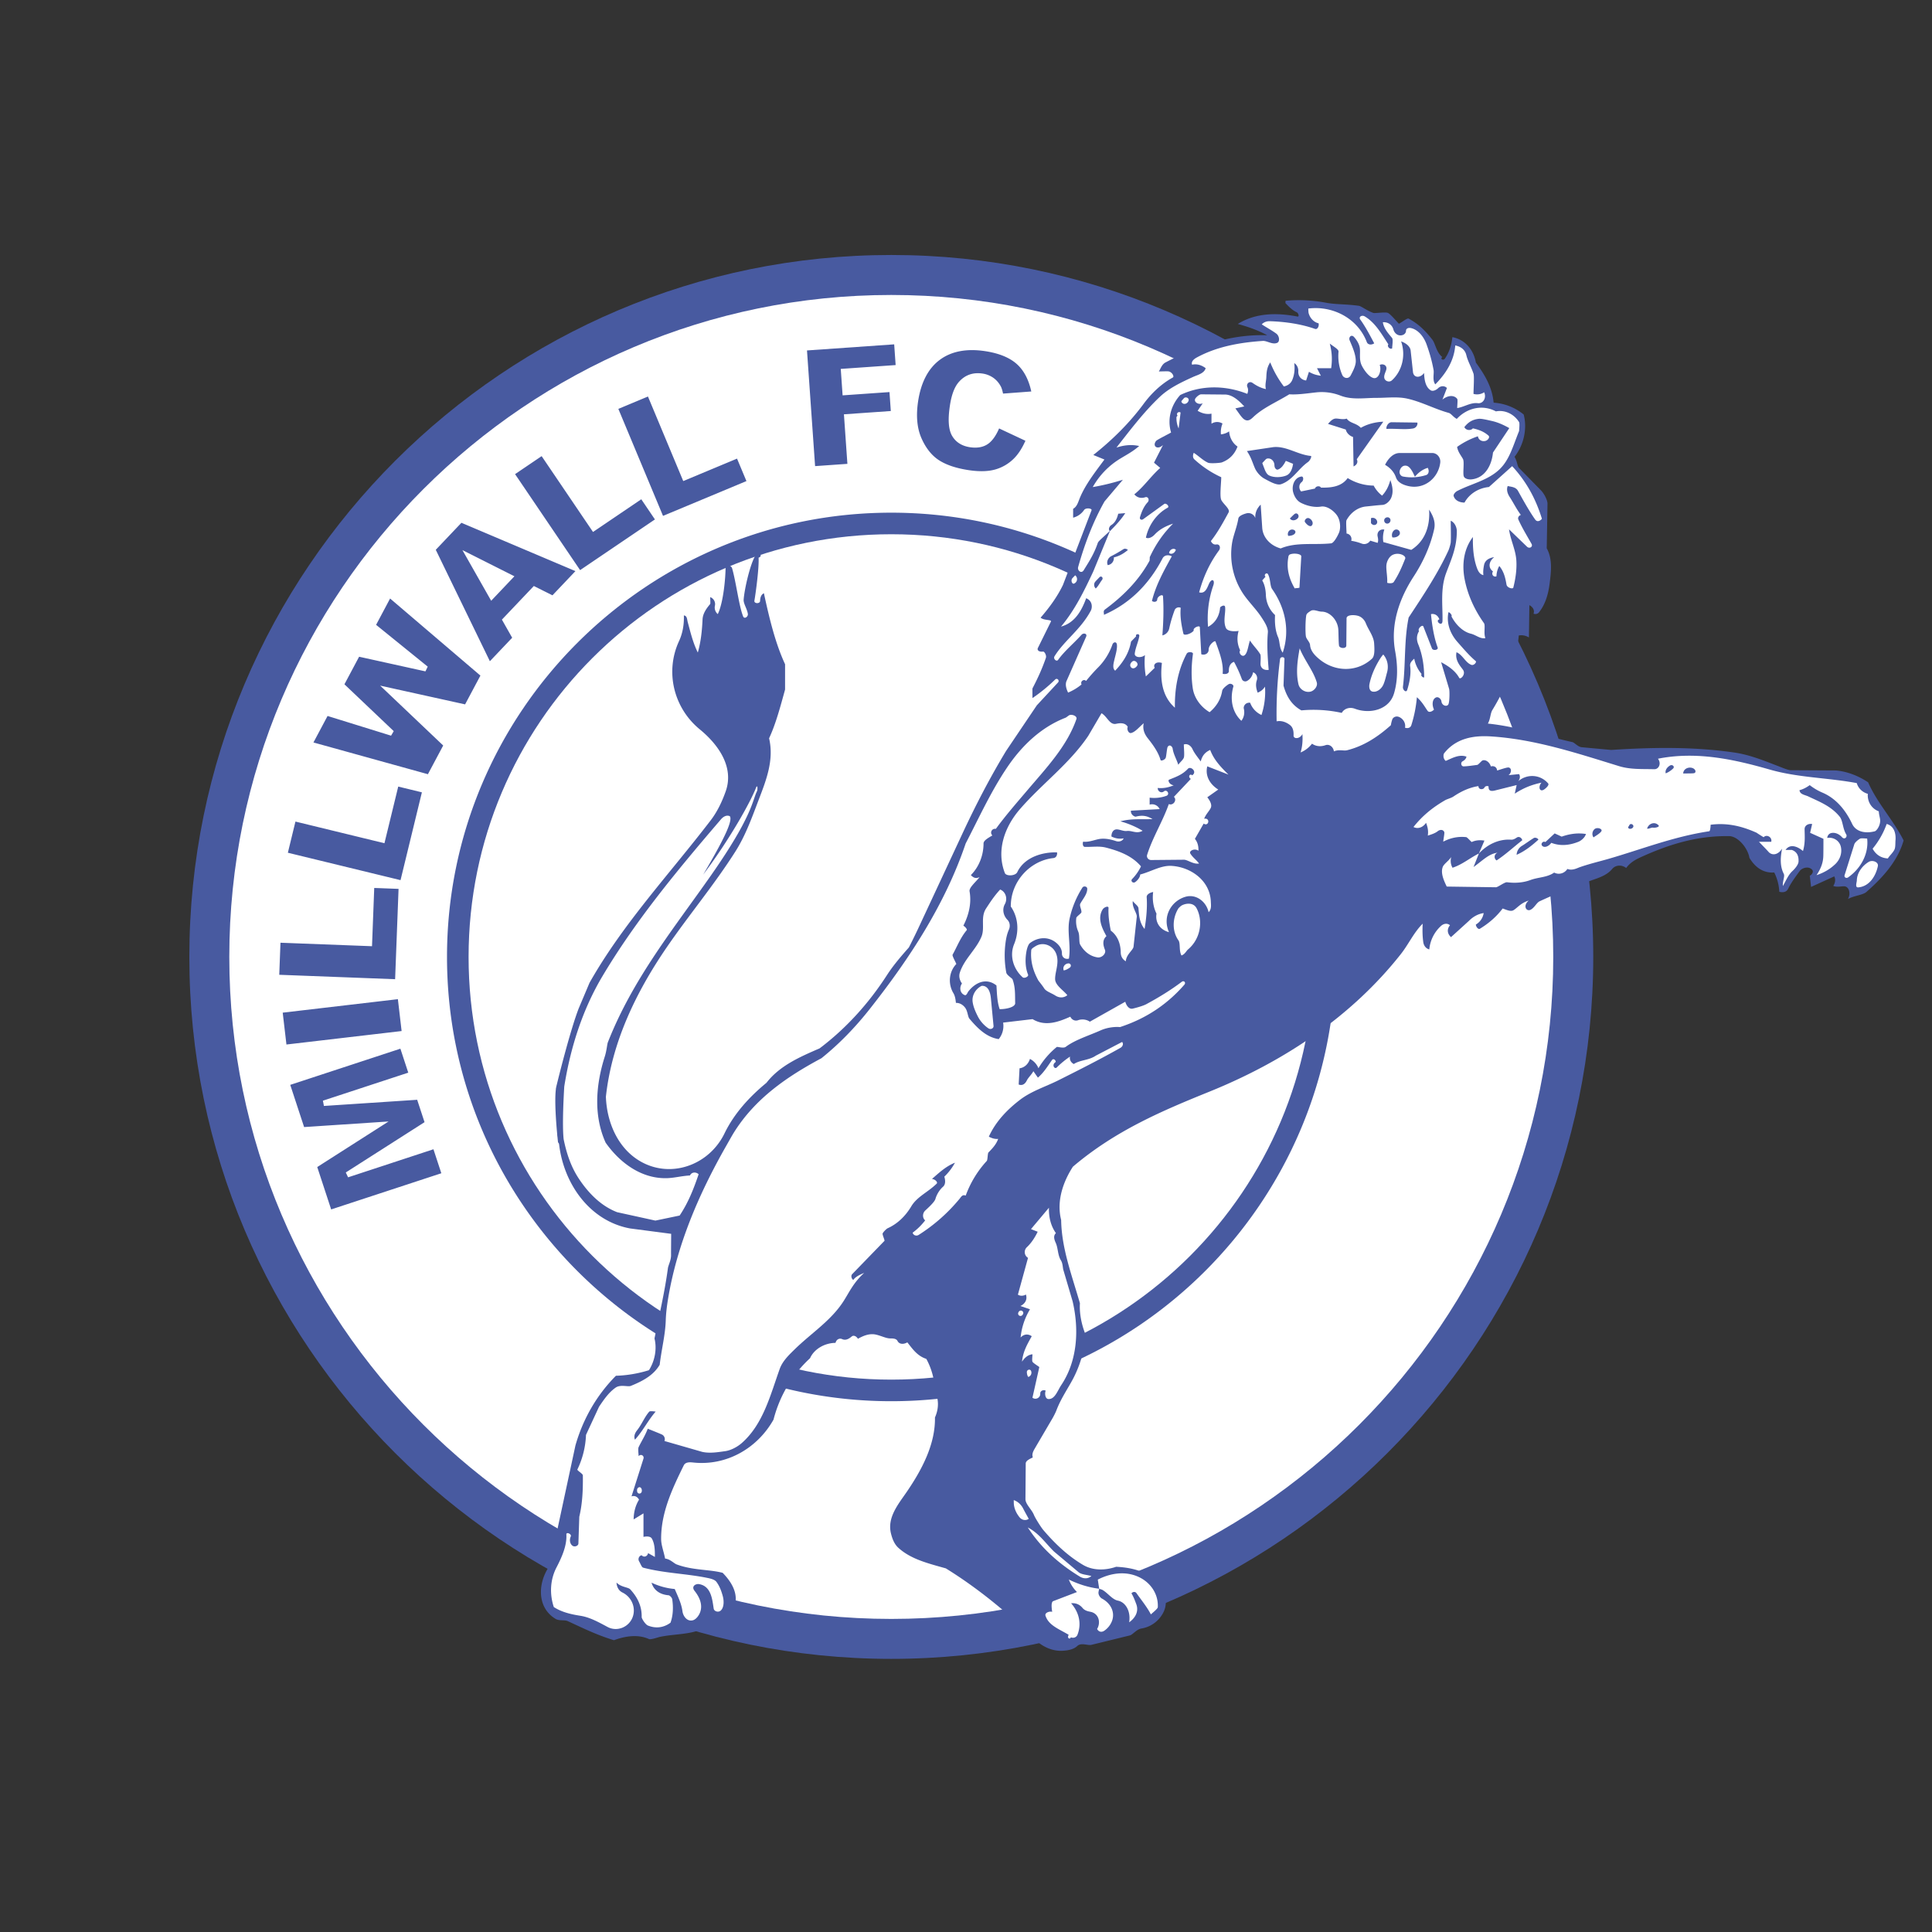 <svg xmlns="http://www.w3.org/2000/svg" width="2500" height="2500" viewBox="0 0 192.756 192.756"><rect x="0" y="0" width="192.756" height="192.756" fill="#333333" stroke="none"/><g fill-rule="evenodd" clip-rule="evenodd"><path fill="#fff" fill-opacity="0" d="M0 0h192.756v192.756H0V0z"/><path d="M18.89 95.475c0 38.613 31.417 70.031 70.032 70.031 38.617 0 70.037-31.418 70.037-70.031 0-38.619-31.42-70.035-70.037-70.035-38.615 0-70.032 31.416-70.032 70.035z" fill="#485aa0"/><path d="M22.877 95.475c0 36.416 29.628 66.045 66.044 66.045 36.418 0 66.047-29.629 66.047-66.045 0-36.419-29.629-66.046-66.047-66.046-36.416 0-66.044 29.627-66.044 66.046z" fill="#fff"/><path d="M28.958 108.236l1.383 4.211 8.427-.557-7.117 4.545 1.389 4.229 10.991-3.609-.786-2.393-8.517 2.799-.229-.484 7.857-5.018-.734-2.234-9.304.615-.102-.525s8.034-2.639 8.517-2.795l-.786-2.393-10.989 3.609zM28.206 101.033l.372 3.178c.5-.057 10.992-1.285 11.491-1.344l-.372-3.18-11.491 1.346zM37.126 94.135l-.01.269-9.133-.348-.122 3.198 11.56.441.343-9.011c-.4-.016-2.027-.078-2.427-.092l-.211 5.543zM38.42 83.867l-.063.262s-8.388-2.04-8.88-2.161c-.101.417-.656 2.694-.756 3.11l11.24 2.734c.118-.479 2.015-8.281 2.131-8.761l-2.36-.574-1.312 5.39zM37.523 62.34l5.151 4.171-.228.472-6.618-1.461-1.464 2.75 4.919 4.673-.266.453-6.336-1.966-1.408 2.644 11.42 3.167c.168-.318 1.364-2.562 1.525-2.864l-6.288-5.974 8.473 1.87 1.528-2.871-9.011-7.691c-.237.451-1.232 2.318-1.397 2.627zM43.477 54.854l5.398 11.117c.407-.428 2.004-2.112 2.225-2.343a2913.27 2913.27 0 0 1-1.025-1.808l3.186-3.355 1.858.93 2.292-2.415-11.374-4.821c-.223.233-2.337 2.461-2.56 2.695zm5.348 4.767l-2.69-4.738 5.188 2.612-2.318 2.442-.18-.316zM51.388 47.304l6.489 9.577 7.465-5.057-1.362-2.011-4.815 3.262-5.126-7.566-2.651 1.795zM61.693 40.795L66.15 51.47l8.321-3.473-.937-2.241-5.366 2.24-3.521-8.435-2.954 1.234zM80.514 34.964l.808 11.541c.428-.03 2.795-.197 3.223-.226l-.346-4.944 4.677-.327-.132-1.891-4.677.328-.185-2.639 5.476-.383-.145-2.068-8.699.609zM93.748 35.913c-1.146.859-1.871 2.258-2.153 4.158-.211 1.428-.098 2.654.337 3.643.434.988 1.02 1.727 1.741 2.196.734.478 1.744.813 3 1 1.03.153 1.907.131 2.608-.066a4.274 4.274 0 0 0 1.836-1.058c.477-.462.867-1.082 1.189-1.811l-2.625-1.23c-.273.63-.6 1.14-.998 1.462-.479.389-1.119.529-1.901.414-.811-.121-1.41-.497-1.781-1.119-.366-.612-.443-1.593-.235-2.997.168-1.137.472-1.93.926-2.426.609-.675 1.392-.947 2.326-.81a2.5 2.5 0 0 1 1.092.429c.311.222.562.514.748.869.088.168.156.413.217.702a3900 3900 0 0 0 2.816-.211c-.242-1.119-.691-2.02-1.357-2.656-.729-.696-1.83-1.157-3.277-1.372-1.845-.274-3.362.023-4.509.883zM44.598 95.474c0 24.44 19.884 44.325 44.324 44.325 24.441 0 44.326-19.885 44.326-44.325S113.363 51.15 88.922 51.15c-24.44 0-44.324 19.884-44.324 44.324z" fill="#485aa0"/><path d="M131.094 95.474c0 23.292-18.881 42.172-42.171 42.172-23.292 0-42.172-18.881-42.172-42.172 0-23.291 18.88-42.172 42.172-42.172 23.29 0 42.171 18.882 42.171 42.172z" fill="#fff"/><path d="M186.383 78.051c-.918-.615-2.039-1.078-3.219-1.182l-4.486-.026c-.293 0-.781-.224-1.43-.471-1.191-.455-2.645-1.062-4.205-1.29-4.074-.595-8.195-.528-12.289-.259l-2.965-.274c-.389-.054-.693-.46-.912-.509-2.838-.631-5.523-1.549-8.43-1.849.268-.478.234-1.005.451-1.358 1.363-2.235 2.396-4.718 2.631-7.431.348-.061.688.002 1.012.196l.047-3.22c.402.211.529.561.412.846a.465.465 0 0 0 .562-.153c.65-.825.924-1.861 1.051-2.896.143-1.166.295-2.404-.295-3.471l.076-4.455c.008-.272-.258-.909-.654-1.328l-2.184-2.23c-.186-.187-.164-.629-.449-1.116.941-1.197 1.279-2.85.91-4.219a5.265 5.265 0 0 0-2.998-1.182c-.148-1.664-1.014-2.947-1.768-4-.264-1.408-1.18-2.32-2.35-2.536-.074.762-.303 1.504-.746 2.146-.145.212-.51.048-.26-.164-.598-.475-.682-1.333-.988-1.726-.668-.859-1.371-1.577-2.369-2.106-.139-.074-.613.326-.967.51-.246-.239-.852-.981-1.111-1.083-.27-.108-1.281.068-1.463 0-.668-.251-1.188-.672-1.422-.704-1.322-.181-2.303-.124-3.254-.304a14.573 14.573 0 0 0-4.062-.198c0 .102-.023.221 0 .243.314.322.65.688 1.121.905.152.071.287.467.064.424-1.973-.382-4.121-.398-5.949.739.924.264 1.781.519 2.939 1.125-3.879-.123-7.195 1.174-10.148 2.713-.361.188-.48.598-.666.901.26 0 .885-.03 1 0 .338.085.553.516.398.601-1.15.637-2.129 1.563-2.914 2.626-1.416 1.915-3.113 3.594-5.023 5.108l1.109.453c-.916 1.244-1.842 2.41-2.42 3.753-.188.433-.295.946-.703 1.162v.886a1.883 1.883 0 0 0 1.09-.763c.184-.264.816-.159.748.021l-2.855 7.458c-.557 1.155-1.324 2.219-2.229 3.261.338.297 1.123.176 1.031.386l-1.297 2.628c-.105.189.047.425.52.37.123-.015.359.376.273.627-.371 1.074-.795 2.005-1.34 3.052-.01.019 0 .641 0 .961a16.633 16.633 0 0 0 2.264-1.852c.193-.19.469.084.289.291l-2.117 2.283-3.068 4.551c-1.6 2.646-3.031 5.404-4.341 8.217l-4.424 9.491c-.122.271-.895 1.855-.942 1.909-.796.902-1.556 1.784-2.188 2.765-1.803 2.789-4.042 5.281-6.708 7.291-1.948.846-3.969 1.713-5.301 3.434-1.706 1.404-3.223 3.062-4.185 5.045-1.451 2.99-4.931 4.391-7.882 3.057-2.574-1.166-3.854-3.934-3.955-6.709.591-5.422 2.984-10.387 6.015-14.827 2.225-3.257 4.781-6.294 6.903-9.637 1.046-1.648 1.687-3.49 2.376-5.293.718-1.877 1.492-3.874.988-6.004.667-1.436 1.1-3.066 1.595-4.865V66.27c-.964-2.075-1.568-4.56-2.111-7.081-.317.144-.371.51-.381.763-.012.314-.621.283-.568-.018.144-.831.475-3.319.417-4.295.494-.154.003-.718-.258-.32-.581.886-1.159 3.479-1.232 4.513-.028.395.351.917.42 1.42.04.285-.352.541-.47.25-.42-1.038-.72-3.531-1.111-4.832a.452.452 0 0 0-.64-.207c.004 1.187-.224 3.678-.78 4.806a.852.852 0 0 1-.286-.831.743.743 0 0 0-.469-.861c0 .193.032.645 0 .682-.406.475-.737.972-.764 1.541-.052 1.102-.159 2.202-.473 3.304-.503-1.018-.74-2.063-1.005-3.03-.073-.268-.055-.646-.387-.67.032.892-.117 1.769-.484 2.564-1.416 3.066-.528 6.667 2.07 8.798 1.821 1.494 3.456 3.734 2.588 6.188-.364 1.03-.841 2.033-1.5 2.893-4.093 5.344-8.751 10.308-12.084 16.201l-1.085 2.568c-.799 2.072-1.906 6.451-2.196 7.65-.009.033-.018.061-.026.096-.004.016-.005.035-.009.051l-.037.166-.015.172c-.128 1.146.031 3.24.139 4.395.002.1.011.199.029.299.031.316.053.516.053.516l.091.129c.011.055.022.109.028.16.494 3.949 3.099 7.576 7.07 8.312l4.101.537c0 .443-.015 1.709-.011 2.133.004.514-.274 1-.313 1.295-.322 2.402-.856 4.633-1.339 7.01.25 1.008.059 2.195-.551 3.166a12.222 12.222 0 0 1-3.297.557c-1.953 1.965-3.306 4.371-4.04 6.955l-2.58 12.006c-1.2 1.711-1.277 4.178.609 5.301.349.209.889.078 1.187.211 1.393.631 2.819 1.361 4.628 1.912.947-.354 2.308-.654 3.482-.119.193.09.877-.164 1.088-.211 1.632-.348 3.416-.17 4.887-1.131 1.026-.67 2.563-1.023 2.687-2.428.085-.973-.395-1.908-1.298-2.834-1.336-.355-2.993-.236-4.601-.844-.265-.102-.635-.525-1.143-.58-.129-.691-.392-1.322-.395-1.957-.012-2.633 1.12-5.033 2.257-7.34.167-.338.58-.326.95-.285 3.297.352 6.378-1.393 8.005-4.279.592-2.285 1.775-4.4 3.646-6.129.385-.883 1.422-1.52 2.539-1.529.114-.422.464-.469.654-.379.39.184.737-.068.965-.26.195-.162.47-.018.618.23.549-.309 1.148-.553 1.776-.42.523.111 1.042.391 1.459.385.359-.004.609.045.715.252.166.328.578.371.979.141.507.635.981 1.352 1.891 1.646.52.93.84 2.102.868 3.215.391.855.396 1.73-.003 2.635.046 2.637-1.272 5.166-2.81 7.414-.845 1.236-1.974 2.562-1.578 4.16.133.535.333 1.064.744 1.434 1.242 1.121 2.887 1.529 4.729 2.045 3.067 1.896 6.067 4.312 8.793 7.01.773.764 1.791 1.279 2.881 1.209.521-.033 1.061-.121 1.447-.479.385-.359 1.064-.023 1.395-.109l3.838-.939c.281-.064.668-.613 1.164-.693a2.987 2.987 0 0 0 2.217-1.672c.387-.816.219-1.75-.283-2.49-1.006-1.484-2.797-1.916-4.459-1.996-1.086.371-2.311.396-3.305-.189-1.518-.895-2.811-2.131-3.961-3.477-.227-.268-.809-1.186-.941-1.516-.209-.527-.848-1.072-.842-1.57l.027-3.555c0-.277.416-.463.707-.6-.152-.432.172-.82.336-1.131l1.578-2.691c.096-.15.352-.637.441-.875.461-1.232 1.252-2.332 1.75-3.326.715-1.422 1.043-2.836 1.201-4.123-.479-1.156-.666-2.293-.605-3.238-.824-2.852-1.832-5.5-1.873-8.307-.52-2.047.338-4.031 1.172-5.318 4.248-3.615 8.965-5.602 13.637-7.494 7.363-2.98 14.137-7.445 19.088-13.727.768-.974 1.27-2.123 2.172-3.027-.031.641-.025 1.248.061 1.849.049.35.279.65.6.717a3.598 3.598 0 0 1 1.182-2.352c.248-.218.596-.295.883-.057-.316.377-.287.835.1 1.188l1.779-1.615c.395-.399.883-.698 1.48-.786a1.599 1.599 0 0 1-.781 1.144c.021.252.248.513.404.419.869-.529 1.645-1.188 2.271-2.02.316.103.783.344 1.072.175.393-.228.715-.715 1.525-.966-.617.541-.225 1.139.205.909.377-.202.594-.703.883-.836 1.838-.855 3.707-1.575 5.6-2.237.609-.214 1.221-.483 1.641-.988.342-.408.953-.445 1.398-.099.428-.586 1.004-.875 1.578-1.132 2.619-1.175 5.41-2.099 8.703-2.046.879.014 1.861 1.201 2.016 2.168.66 1.089 1.512 1.528 2.475 1.458.307.614.48 1.292.504 1.923.428.121.744-.011.879-.287.283-.585.668-1.114 1.164-1.79.221-.3.896-.524 1.246-.105.152.185-.031.487-.246.578l.129 1.123 2.311-1.052c.141.263.121.626-.098.949.377.156.738.033 1.08.04.518.01.686.771.381 1.271.623-.35 1.482-.385 1.852-.711 1.666-1.468 3.127-3.103 3.705-5.135-1.046-2.071-2.622-3.707-3.54-5.8z" fill="#485aa0"/><path d="M75.422 78.607c-.524 1.354-2.535 5.02-5.262 8.65 1.851-3.145 3.019-5.383 2.648-5.829-.381-.162-.717.129-.877.316-4.314 5.034-8.505 10.068-11.836 15.671-2.005 3.373-3.184 7.137-3.799 10.992-.053.873-.216 3.838-.061 5.248.293 1.447.738 2.748 1.48 3.885.946 1.447 2.213 2.771 3.862 3.402l3.812.836 2.42-.504c.891-1.338 1.423-2.734 1.894-4.121-.319-.281-.729-.188-.862.123-.774.041-1.499.232-2.203.266-2.573.119-4.78-1.496-6.215-3.541-1.23-2.736-.974-5.795-.081-8.596.188-.59.231-1.225.302-1.406 2.514-6.402 6.657-11.456 10.344-16.736 4.104-5.876 4.066-7.382 4.53-8.312.094-.191.065-.759-.096-.344zM106.703 71.347c.256-.098.797.091.691.396-.939 2.709-2.998 4.868-4.893 7.1-1.072 1.264-2.17 2.516-3.145 3.852-.398-.068-.629.384-.348.656-.398.239-.881.498-.881.801.002 1.173-.445 2.336-1.265 3.156.296.308.523.354.871.203-.432.54-1.064 1.052-.999 1.421.211 1.198-.08 2.366-.619 3.422.242.152.39.382.338.443-.658.792-.973 1.67-1.411 2.448-.063.111.27.675.371.93-.736.766-.854 1.975-.29 2.916.17.285.214.637.249.969.366-.018.694.182.916.473.268.354.26.902.438 1.109.802.945 1.687 1.844 2.917 2.031a2.076 2.076 0 0 0 .439-1.648l2.938-.346c1.258.77 2.592.281 3.766-.244.17.348.492.453.775.352.42-.15.885-.059 1.17.148l3.539-1.992c.117.424.404.768.736.688.496-.117 1.07-.289 1.35-.438 1.344-.725 2.477-1.432 3.547-2.236.225-.17.443.08.258.291-1.629 1.865-3.693 3.336-6.422 4.225-.377-.043-1.193 0-1.916.322-1.236.551-2.559.947-3.494 1.65-.24.182-.834-.041-.9.016a8.119 8.119 0 0 0-1.824 2.117 1.798 1.798 0 0 0-.848-.93c-.17.537-.566.873-1.037.936l-.086 1.617c.396.158.664-.1.807-.391.146-.303.467-.578.66-.936l.451.643c.576-.494.971-1.137 1.398-1.748.188-.266.467.125.348.207-.4.283-.074.74.141.523.398-.4.838-.76 1.318-1.082-.064.287.066.576.377.742.641-.418 1.508-.363 2.199-.838l2.621-1.365c.166.186.053.463-.166.586-2.027 1.145-4.104 2.193-6.18 3.234-1.297.65-2.715 1.078-3.877 1.979-1.262.975-2.393 2.148-3.074 3.65.365.191.65.25.93.221-.199.568-.58.955-.969 1.357-.086.088-.074.742-.168.844a10.345 10.345 0 0 0-2.102 3.459c-.332-.139-.452.123-.612.318a17.214 17.214 0 0 1-4.082 3.604c-.239.15-.543.027-.598-.225.462-.34.854-.721 1.249-1.225-.273-.219-.294-.695.004-.979.216-.207.927-.828 1.022-1.17.119-.424.4-.893.749-1.201.286-.25.238-.684.135-1.012a5.64 5.64 0 0 0 1.061-1.393c-.923.375-1.56.982-2.293 1.621.371.049.588.348.477.459-.856.852-1.96 1.301-2.537 2.268-.567.951-1.358 1.742-2.36 2.191-.126.057-.466.398-.504.531-.034.121.232.68.183.727l-3.223 3.324c-.144.162-.067.453.109.576.193-.25.415-.42 1.092-.705-1.082.986-1.503 1.957-2.059 2.822-1.244 1.941-3.211 3.184-4.833 4.766-.61.594-1.253 1.203-1.536 1.992-.939 2.625-1.648 5.5-3.76 7.375-.496.441-1.143.756-1.675.832-.763.107-1.543.236-2.289.074l-3.775-1.086a.514.514 0 0 0-.264-.652c-.271-.123-1.103-.453-1.403-.576-.255.693-.643 1.27-.912 1.846-.079.168 0 .66 0 .891.239-.26.57-.037.487.244l-1.195 3.771c.311-.096.577.012.751.33-.336.537-.534 1.215-.538 1.967l.981-.602v2.346c.309-.068.7-.064.831.164.3.521.308 1.164.309 1.838l-.682-.383c-.064.352-.427.455-.645.213-.256.057-.393.367-.249.609.141.238.253.59.409.631 2.148.564 4.333.59 6.456 1.033.323.068.684.162.849.383.325.438.498.93.63 1.408.144.523.12 1.145-.184 1.439-.249.244-.676.092-.718-.174-.146-.939-.252-2.248-1.463-2.449-.322-.053-.81.211-.444.676.355.449.861 1.252.561 2.109-.128.365-.421.729-.71.816-.59.178-.995-.398-1.061-.891-.104-.771-.434-1.432-.77-2.221a6.745 6.745 0 0 1-2.315-.633c.244.84.945 1.193 1.682 1.256.17.014.361.27.379.385.136.873.07 1.703-.17 2.354-.742.545-1.534.57-2.244.285-.271-.109-.635-.701-.632-.85.03-1.129-.464-2.025-1.136-2.76-.207-.227-.913-.209-1.375-.68.034.508.263.83.597.994.895.441 1.35 1.467 1.031 2.408-.351 1.035-1.554 1.543-2.516 1.029-.869-.463-1.75-.965-2.712-1.117-.925-.145-1.864-.355-2.656-.873-.435-1.32-.358-2.738.266-3.941.544-1.047 1.054-2.201.989-3.307-.016-.271.556-.043.436.215-.16.34-.075.771.208.938.215.125.556-.02.556-.246l.089-2.666c.318-1.34.373-2.705.355-4.127-.001-.174-.594-.488-.545-.59a8.671 8.671 0 0 0 .858-3.451l1.305-2.814c.473-.695.955-1.416 1.659-1.906.473-.33 1.225-.053 1.503-.166 1.22-.492 2.282-1.072 2.887-2.111.173-1.5.56-2.979.604-4.414.022-.697.109-1.428.232-2.168.879-5.311 3.018-10.373 5.794-15.246.214-.375.572-1.014.725-1.264 2.161-3.508 5.429-5.695 8.781-7.49 1.809-1.451 3.409-3.119 4.833-4.926 3.953-5.013 7.501-10.416 9.559-16.5 1.333-2.569 2.532-5.223 4.165-7.629 1.449-2.137 3.355-3.967 5.787-4.913.089-.03.315-.231.405-.265zM63.56 142.703c-.138.176-.378.543-.211.934.811-.891 1.303-1.928 2.068-2.803-.298-.035-.579-.068-.651.016-.488.572-.722 1.238-1.206 1.853z" fill="#fff"/><path d="M63.756 148.385c.187-.059.329.207.268.438-.066.25-.397.254-.452.002-.039-.175-.006-.38.184-.44zM104.652 120.496c-.025.91.174 1.795.697 2.535-.291.275-.164.643-.014.979.232.506.188 1.221.512 1.734.191.301.18.74.244.957l.928 3.145c.654 2.82.482 5.924-1.139 8.346-.377.566-.633 1.428-1.285 1.391-.301-.018-.387-.523-.266-.84-.266-.117-.553.037-.541.287a.488.488 0 0 1-.781.422l.686-3.062c-.158-.125-.621-.404-.684-.531-.062-.129 0-.582 0-.74-.373.037-.705.238-1.043.732.111-1.07.562-1.787.971-2.537-.375-.26-.789-.215-1.111.129a6.723 6.723 0 0 1 .936-2.814l-.953-.328c.514-.252.699-.691.547-1.145-.285.168-.615.146-.799.008l1.008-3.666a.67.67 0 0 1-.111-1.066c.439-.418.779-.928 1.076-1.541l-.67-.262 1.792-2.133zM109.668 158.51a4.537 4.537 0 0 0-.07.334c-.039.332.24.59.316.631.963.508 1.334 1.414 1.037 2.232a2.075 2.075 0 0 1-.775.99c-.211.146-.529.176-.719-.174.332-.531.258-1.408-.514-1.676-.213-.074-.643-.068-.939-.422-.189-.223-.527-.525-1.141-.467.861.973 1.031 2.127.639 3.135-.098.256-.385.377-.662.262-.084.248-.416.098-.217-.25-.947-.572-2.012-.936-2.316-1.914-.088-.285.398-.461.67-.377-.062-.387-.123-.965.096-1.066l2.377-.91a3.512 3.512 0 0 1-.812-1.246c1.044.504 2.024.793 3.03.918z" fill="#fff"/><path d="M109.668 158.51l-.141-.912c1.367-.707 2.914-.877 4.238-.186 1.1.572 1.82 1.697 1.748 2.945-.01.158-.586.605-.689.713-.395-.76-.951-1.426-1.445-2.131-.117-.166-.381-.131-.492.031.217.361.346.719.479 1.074.223.592.057 1.258-.707 1.814.174-1.121-.361-2.012-1.131-2.164-.561-.111-1.008-.771-1.547-1.074-.059-.03-.249-.087-.313-.11zM102.545 152.395c1.131.584 1.791 1.604 2.621 2.408l2.418 2.033c.285.266.846.273 1.303.406-.365.312-.807.268-1.164.049-2.002-1.223-3.813-2.787-5.178-4.896zM101.143 149.664c.451.16.771.494.967.9.094.195.418.766.527.973-.316.215-.701.113-.924-.166-.301-.377-.514-.818-.561-1.299a6.905 6.905 0 0 1-.009-.408zM102.449 136.92c-.02-.262.322-.379.422-.137.1.24-.027.518-.277.596-.096-.109-.131-.283-.145-.459zM101.615 130.92c.17-.328.59-.104.451.188-.171.361-.615.13-.451-.188zM147.502 78.428c.008.395.488.364.596.156.119-.232.422-.156.418-.11-.029.494.324.471.648.39l2.152-.537-.189.856c.869-.561 1.633-.876 2.666-1.098-.365.415-.189 1.042.332.633.135-.105.469-.4.332-.558-.787-.913-2.115-.972-2.996-.207.168-.188.252-.488.096-.721l-1.051.105c.291-.208.336-.663.043-.759-.17-.056-.914.228-1.184.294-.018-.312-.291-.504-.621-.404-.107-.374-.457-.69-.803-.61-.133.032-.436.442-.562.458-.455.055-.936.135-1.352.144-.25.006-.328-.372-.115-.497.152-.09.348-.21.396-.474-.748-.261-1.426.159-2.068.426-.324-.27-.211-.694-.17-.746 1.227-1.564 3.029-1.801 4.674-1.697 4.424.281 8.615 1.685 12.801 2.969 1.139.349 2.326.271 3.492.304.49.013.73-.604.377-1.047 3.834-.765 7.582.056 11.168 1.086 2.814.808 5.771.803 8.666 1.345.152.517.555.917 1.105 1.072-.066.787.393 1.495 1.094 1.744.018.385.146.706.139.959-.018.524-.363.99-.545 1.036-1.051.266-1.914-.02-2.25-.738-.627-1.334-1.58-2.532-2.961-3.119a5.68 5.68 0 0 1-1.273-.75c-.383.276-.719.429-1.02.502.033.431.539.464.879.626 1.068.511 2.268.952 3.133 2.024.316.393.297 1.189.641 1.748.156.253-.148.598-.422.285-.193-.222-.59-.49-1.031-.411-.209.038-.387.18-.439.493.672-.106 1.258.312 1.375.933.121.627-.117 1.259-.584 1.697-.469.438-1.008.8-1.85 1.085.469-.713.648-1.284.672-1.869.014-.335.014-1.342.014-1.756l-1.328-.599.201-.878c-.344-.064-.756.116-.752.518.004.613.082 1.354-.162 2.177-.492-.426-1.275-.782-1.74-.11.188 0 .609-.005.625 0 .498.173.701.571.672 1.159-.014.273-.279.641-.619.958-.408.38-.641.961-.943 1.484-.049-.442.217-.966.09-1.214-.346-.672-.379-1.479-.168-2.514-.434.672-1.027.693-1.361.313-.289-.327-.604-.63-.947-.998h1.225c.115-.467-.465-.777-.76-.455-.418-.253-.742-.466-.668-.432-1.715-.78-3.158-1-4.621-.814-.006.311-.059.639-.139.65-3.518.522-6.752 1.801-10.061 2.758-.891.257-1.807.466-2.838.821-.266.091-.76.377-1.25.182-.309.462-.869.603-1.322.362-.703.496-1.586.452-2.363.742-.754.281-1.576.323-2.332.224-.244-.032-.91.495-1.109.499l-4.914-.07c-.307-.639-.615-1.343-.404-1.939.115-.325.564-.574.848-1.008-.092.414-.049.734.133 1.069.965-.312 1.725-.969 2.633-1.423l-.535 1.352c.924-.657 1.518-1.326 2.402-1.427a.428.428 0 0 0-.102.768c.9-.593 1.707-1.344 2.561-2.014-.053-.239-.316-.419-.543-.27-.146.097-.344.23-.58.214-1.215-.081-2.373.479-3.203 1.377l.551-1.285c-.502-.081-.916-.024-1.275.143-.135-.121-.451-.479-.543-.489-.779-.086-1.543.059-2.291.452.033-.322.141-.86.104-.953-.115-.291-.451-.251-.641-.101-.285.227-.643.331-1.004.449.062-.392.025-.761-.174-1.276-.34.501-.85.63-1.254.417.914-1.151 1.943-1.975 3.188-2.688.152-.087.58-.206.793-.348.819-.553 1.624-.907 2.497-1.045zm6.684 5.583c-.262-.155-.559.236-.258.428.227.144.607-.015.844-.35.793.302 1.672.31 2.721-.11.16-.064.604-.335.738-.772-.771-.116-1.543-.044-2.422.264.004-.001-.541-.25-.701-.322l-.922.862zm-2.313.363a1.097 1.097 0 0 0-.559.91c.855-.378 1.52-.925 2.152-1.49.084-.074-.246-.291-.43-.188-.243.134-.923.627-1.163.768zm17.113-7.228c.254-.034.229-.358-.08-.499-.381-.172-.945.018-.975.52.233 0 .852.006 1.055-.021zm-9.998 6.402c.176-.139.654-.389.785-.624.135-.24-.477-.455-.734-.155-.191.225-.227.53-.051.779zm5.94-.972c.27.034.664-.091.557-.216-.377-.445-1.027-.19-1.152.317.22.025.403-.126.595-.101zm1.258-5.42c.268-.1.521-.27.74-.48.193-.188-.072-.438-.311-.298-.291.17-.502.462-.429.778zm-3.743 5.405c.031.154.271.175.426.049.301-.247-.195-.601-.328-.242-.014.037-.109.131-.098.193zM188.234 82.207c.762.21.93.977.881 1.613-.027.344.008.725-.115.963-.176.338-.498.602-.646.863-.666-.034-1.184-.356-1.523-.971a8.208 8.208 0 0 0 1.403-2.468z" fill="#fff"/><path d="M185.605 83.662c.119-.048.561 0 .682 0 .172 1.546-.648 2.994-1.895 3.871-.186.132-.422.001-.357-.216l.971-3.087c.068-.216.476-.519.599-.568zM186.447 85.989c.365-.219.992.013.908.424-.213 1.023-.873 2.034-1.959 2.12-.346.027-.145-.484-.139-.696.016-.734.518-1.447 1.19-1.848zM103.301 94.41c.773-.494 1.77-.087 2.084.771.328.896-.133 1.771-.115 2.513.014.611.812 1.092 1.219 1.596-.385.309-.838.268-1.201.033-.396-.254-.906-.402-1.102-.703-.248-.385-.543-.719-.596-.812-.582-1.061-.787-2.02-.701-3.008.013-.155.24-.28.412-.39zM117.902 90.336c.424-.228 1.164-.316 1.479.277.662 1.24.418 3.041-.848 4.109-.184.157-.305.481-.656.605-.271-.473-.086-1.206-.301-1.507-.656-.921-.605-2.203-.021-3.167.049-.079.265-.274.347-.317zM97.979 98.355c.68-.004.838.762.885 1.268l.26 2.717c.037.262-.281.408-.51.258a3.216 3.216 0 0 1-1.072-1.223c-.223-.445-.428-.908-.5-1.4-.081-.553.178-1.098.619-1.443.056-.046.249-.177.318-.177z" fill="#fff"/><path d="M109.898 71.16c.576.322.809 1.196 1.461 1.054.475-.103.916-.092 1.158.301-.119.218.068.694.35.614.428-.122.768-.573 1.242-.974-.158.712.186 1.225.428 1.53.59.744 1.043 1.415 1.25 2.137.041.143.457-.019.521-.231.068-.227.117-.967.193-1.078.217-.311.471.002.494.168.084.581.383 1.048.561 1.62.227-.31.467-.481.555-.71.08-.214 0-.991 0-1.314.346-.12.701.108.865.464.18.391.459.73.822 1.226.143-.571.43-.916.943-1.147.336.913.971 1.632 1.824 2.462l-2.115-.825c-.238.959.277 1.806 1.096 2.316l-1.094.771c.271.344.49.745.346 1.059-.15.323-.477.61-.66 1.082.654-.115.451.826-.049.484l-.875 1.525c.24.28.377.688.352 1.184-.389-.285-.969.017-.807.281.238.392.594.617.871.996-.586.093-1.131-.379-1.508-.381l-3.262.03c-.279.008-.496-.254-.41-.522.551-1.746 1.541-3.302 2.162-5.059.467.187.844-.43.508-.723l1.688-1.787c-.35-.24-.053-.569.127-.359.555-.341-.133-.958-.416-.655-.555.594-1.168.802-1.877 1.088-.148.06.006.498.459.561-.584.245-1.09.318-1.594.266-.02.339.354.555.607.348.322-.262.643.303.25.44a3.605 3.605 0 0 1-1.664.181v.696a.827.827 0 0 1 .996.445l-2.861.158c-.051.386.361.626.492.593.678-.174 1.143-.069 1.664.248-1.113.041-2.105-.075-3.213.222a8.818 8.818 0 0 1 2.221.941c-.596.34-1.059-.041-1.57.021-.383.046-.811-.217-1.125-.148-.309.07-.43.436-.412.703.426.204.822.255 1.217.177-.16.364-.584.338-.752.282-.67-.227-1.268-.306-1.779-.194-.496.108-1.01.314-1.51.245-.082.218-.025.512.162.52.688.027 1.43-.106 2.121.075 1.283.335 2.582.803 3.486 1.871a4.762 4.762 0 0 1-.885 1.264c-.188.195.088.467.314.3.301-.221.506-.555.486-.75 1.156-.312 2.086-.926 3.141-.862 1.932.118 3.836 1.477 3.912 3.571.012.352.084.745-.221 1.05-.248-1.094-1.283-1.849-2.332-1.532-1.406.423-2.311 1.975-1.621 3.525-.914-.246-1.393-.99-1.246-1.849-.311-.624-.436-1.385-.334-2.159-.301.053-.666.231-.646.516.068.987-.025 2.042-.209 3.17-.516-.612-.555-1.372-.611-2.064-.02-.237-.348-.424-.564-.718-.098.621.42 1.189.396 1.563l-.324 2.997c-.055.349-.73.771-.77 1.447-.445-.252-.502-.669-.506-.875-.014-.974-.377-1.73-.994-2.184-.156-.772-.262-1.52-.225-2.26.012-.249-.443-.089-.592.154-.537.884-.057 1.863.385 2.656-.449.399-.318.948-.154 1.353.158.392-.314.828-.729.769-.76-.109-1.344-.593-1.734-1.267-.152-.264-.031-.928-.199-1.312a2.561 2.561 0 0 1-.191-1.368c.018-.131.498-.436.51-.566.021-.282-.227-.641-.107-.857.266-.484.693-.948.688-1.482-.002-.235-.357-.306-.482-.115a9.55 9.55 0 0 0-1.266 3.042c-.305 1.327.145 2.707-.082 4.047-.398.11-.703-.162-.695-.506.014-.476-.291-.873-.672-1.153-.713-.528-1.697-.511-2.52.108-.156.119-.287.491-.35.838-.143.792-.117 1.63.164 2.312.078.186-.371.414-.545.26-.916-.818-1.328-2.133-.852-3.292.508-1.234.445-2.647-.328-3.766-.012-2.547 1.979-4.59 4.244-4.832.369-.04.408-.446.363-.571-1.582-.038-3.281.552-3.959 1.972-.188.396-1.109.425-1.24.09-.873-2.247-.023-4.61 1.502-6.371 2.188-2.525 4.951-4.537 6.822-7.32l1.319-2.251z" fill="#fff"/><path d="M99.785 88.75c.557.213.77.912.467 1.462-.281.508-.15 1.14.256 1.554.258.261.297.656.148.99-.191.429-.283.894-.342 1.361a9.484 9.484 0 0 0 .084 2.925c.049.248.58.562.619.662.309.809.244 1.633.268 2.377.014.393-.863.607-1.547.604-.268-.764-.271-1.635-.322-2.365-1.02-.812-2.129-.291-2.827.627-.038.051-.165.389-.318.34-.496-.164-.583-.768-.294-1.164-.239-.324-.329-.715-.218-1.07.433-1.371 1.626-2.301 2.164-3.608.363-.884-.123-1.926.459-2.808.405-.617.807-1.245 1.403-1.887zM130.746 60.962c.316-.215.73.057 1.121.061.811.006 1.574.823 1.654 1.749.029.323.02 1.301.074 1.643.045.278.717.344.727-.001l.023-2.717c-.006-.366.748-.38 1.176-.246.346.108.621.406.752.743.262.664.779 1.281.824 1.99.031.481.09 1.256-.213 1.534-1.535 1.412-3.861 1.353-5.463-.133-.281-.259-.676-.673-.715-1.226-.021-.311-.369-.578-.418-.874-.07-.421-.043-1.709.041-2.104.042-.188.247-.302.417-.419zM126.262 57.538c-.219-.183.119-.484.25-.237.258.48.188 1.155.408 1.469 1.264 1.801 1.822 4.064 1.057 6.35-.369-.512-.266-1.096-.465-1.553-.279-.639-.344-1.437-.301-2.203a2.867 2.867 0 0 1-.914-2.003c-.02-.514-.115-1.029-.365-1.454l.33-.369zM129.668 64.691c.529 1.264 1.369 2.243 1.707 3.391.113.381-.236.798-.57.906-.518.167-1.133-.183-1.256-.716-.262-1.141-.115-2.306.119-3.581zM138.008 65.299c.432.503.551 1.171.377 1.793-.111.397-.193.803-.352 1.178-.189.458-.656.822-1.094.73-.318-.065-.367-.455-.305-.759.178-.873.551-1.694 1.016-2.455.053-.084.205-.32.358-.487zM138.908 55.38c.613-.332 1.41.053 1.287.363-.336.847-.65 1.576-1.146 2.328-.08.125-.385.155-.648.076.035-.559-.092-1.144-.086-1.637.007-.53.312-.979.593-1.13zM128.658 55.336c.383-.196 1.197-.08 1.17.18l-.182 3.118c-.264.079-.508.011-.451.107-.695-1.183-.859-2.225-.627-3.31-.011.053.057-.078.09-.095z" fill="#fff"/><path d="M130.531 30.783c2.453-.308 4.938.982 5.84 3.357.094.247.439.314.734.114-.43-.81-.854-1.628-1.391-2.377-.193-.27.168-.475.441-.312 1.062.63 1.668 1.733 2.367 2.799-.154.131.07.514.371.404 0-.187.115-.896 0-1.039-.371-.459-.818-.92-.926-1.578.477-.036.918.22 1.055.733.051.184.209.449.488.544.332.114.768-.052.77-.447 0-.166.184-.327.531-.24.693.173 1.238.85 1.512 1.604.295.812.535 1.637.705 2.563.066.37-.141 1.031.172 1.439 1.051-1.067 1.877-2.346 1.99-3.884.666.14 1 .513 1.107.969.146.61.482 1.163.715 1.849.09.269 0 1.533 0 2.019.361.104.77.038 1.062-.164.254.549-.094 1.153-.629 1.091-.734-.087-1.338.375-2.059.485 0-.252.068-.824 0-.913-.307-.406-.932-.374-1.473.068l.447-1.157c-.285-.279-.664-.19-.879.021-.215.21-.541.325-.723.218-.475-.279-.652-.906-.676-1.736-.369.505-.996.513-1.104-.052l-.229-2.109c-.018-.488-.48-.822-.959-.991.496 1.437.082 2.974-.916 3.882-.279.252-.695.067-.758-.215-.074-.331.189-.696.209-.94.033-.382-.385-.526-.67-.377.209.535-.107 1.482-.664 1.292-.48-.163-.914-.819-1.115-1.208-.33-.644-.105-1.346-.227-1.881-.092-.41-.375-.798-.564-.998-.273-.291-.553.043-.434.332.281.667.609 1.377.617 2.065.006.491-.301 1.037-.504 1.431-.211.406-.697.308-.846-.03a4.745 4.745 0 0 1-.373-2.329c.021-.229-.42-.456-.873-.804.25.948.244 1.705.139 2.456h-1.414l.385.749c-.492-.062-.842-.185-1.188-.393l-.281.867c-.445-.047-.812-.38-.781-.925.012-.215-.07-.603-.406-.808.078.585.02 1.158-.195 1.679-.139.337-.447.576-.844.65a10.263 10.263 0 0 1-1.355-2.4c-.367.545-.369 1.068-.393 1.525-.02.362-.141.724-.041 1.138-.568-.12-.998-.383-1.33-.614-.336-.235-.656.114-.514.417.094.201.086.434-.012.675-2.15-.857-4.576-.903-6.691.116-.889.977-1.326 2.359-.912 3.741-.344.195-1.4.722-1.49.833-.412.51.121.951.684.414l-.898 1.762.621.522c-.941.833-1.629 1.874-2.584 2.635.322.387.758.403 1.088.291.301-.1.445.286.248.496-.389.414-.605.948-.771 1.488-.066.219.148.334.328.199l2.086-1.51c.191-.136.568.254.348.372-1.047.565-1.895 1.683-2.17 2.988.316.149.678-.105.857-.295.523-.563 1.166-.878 1.855-1.104-.926.919-1.701 1.981-2.344 3.378.043-.096-.012.332.004.303-1.141 2.098-2.781 3.641-4.461 4.887-.242.179-.018.495-.125.541 2.789-1.202 4.646-3.284 5.879-5.653.148-.282.516-.4.92-.201-.777 1.413-1.59 2.854-1.982 4.454.186.158.518.104.527-.144.01-.316.559-.581.576-.312.084 1.276.037 2.571-.062 3.896a.91.91 0 0 0 .682-.692c.127-.614.314-1.215.529-1.806a.447.447 0 0 1 .617-.255c-.084.839.064 1.7.268 2.583.053.225.758.034 1.031-.309-.121-.274.598-.573.607-.335l.145 2.695c.379.132.738-.101.736-.447-.004-.509.625-.973.682-.822.434 1.179.809 2.188.715 3.217.348.08.637-.035.621-.296-.021-.334.109-.776.514-.893.328.603.57 1.148.775 1.707a.368.368 0 0 0 .516.201c.322-.175.539-.494.613-.87a.635.635 0 0 1 .373.783c-.148.437-.072.847.082 1.253.326-.134.555-.324.73-.603a7.362 7.362 0 0 1-.352 2.83 2.158 2.158 0 0 1-1.131-1.224c-.502-.046-.68.383-.633.578.131.547-.041.965-.24 1.226-.93-.854-1.158-2.193-.799-3.417.047-.163-.258-.377-.494-.223-.25.162-.588.438-.623.654-.141.856-.578 1.558-1.254 2.127-.861-.513-1.531-1.38-1.682-2.4-.166-1.122-.137-2.275.021-3.429.025-.179-.5-.245-.625-.007-.873 1.64-1.209 3.494-1.176 5.389-1.342-1.176-1.471-2.916-1.297-4.466-.607-.191-.9.193-.715.483l-.887.861a7.919 7.919 0 0 1-.09-2.129c-.42.345-1.061.213-1.016-.154.072-.601.357-1.155.451-1.737.047-.292-.426-.229-.316.022-.15.157-.506.513-.51.534-.209 1.194-.842 2.109-1.58 2.891-.275-.215-.188-.632-.094-1.029.115-.499.314-1.106.268-1.558-.037-.367-.365-.26-.443-.038a6.112 6.112 0 0 1-1.434 2.303c-.41.412-.797.85-1.201 1.346-.213-.231-.604.041-.451.349a5.185 5.185 0 0 1-1.342.813c-.174-.354-.307-.788-.162-1.142l1.961-4.432c.139-.323-.268-.408-.459-.195-.787.88-1.682 1.593-2.334 2.501-.164.226-.514-.107-.363-.351.982-1.593 2.619-2.665 3.625-4.559.15-.282.203-.961-.463-1.237-.465 1.27-1.145 2.462-2.51 2.83 1.381-1.651 2.32-3.584 3.213-5.491l1.682-4.082c-.693.681-1.158 1.021-1.229 1.23-.402 1.187-.965 1.999-1.402 2.718-.238.387-.654.034-.557-.313.639-2.277 1.479-4.504 2.633-6.55l1.83-2.162a22.677 22.677 0 0 1-3.004.732 7.736 7.736 0 0 1 2.744-2.84c.613-.375 1.268-.713 1.887-1.259-.795-.176-1.533-.08-2.268.157 1.373-1.751 2.709-3.526 4.312-5.047.938-.89 2.123-1.449 3.332-2.001.438-.199 1.113-.346 1.258-.874-.457-.343-.928-.444-1.357-.347-.109-.315.18-.561.461-.714 2.031-1.107 4.326-1.504 6.596-1.658.422-.029.971.408 1.447.186.273-.128.213-.689-.105-.92-.457-.333-.965-.603-1.445-.917.219-.238.518-.325.822-.315 1.561.051 3.125.287 4.488.765.26.092.434-.297.357-.558-.484-.109-.869-.529-1-1.046a3.903 3.903 0 0 1-.023-.426z" fill="#fff"/><path d="M112.951 66.013c.262-.234.656.146.51.39-.211.345-.557.353-.672.088-.068-.162-.002-.329.162-.478zM107.27 57.398a.481.481 0 0 1-.123.831c-.141.058-.322-.217-.199-.482.013-.031.218-.238.322-.349z" fill="#fff"/><path d="M112.074 54.796c.217-.138.475.063.449.083-.512.424-.936.625-1.396.731a.7.7 0 0 1-.609.772c-.162-.38.082-.758.352-.895.454-.23.835-.454 1.204-.691zM111.566 51.255l.701-.061c-.414.645-.943 1.21-1.523 1.795-.215-.159-.051-.494.131-.604.412-.255.588-.704.691-1.13zM109.676 57.608c.188-.214.449.03.268.259-.207.263-.342.58-.619.846a.5.5 0 0 1-.113-.582c.058-.122.37-.415.464-.523z" fill="#485aa0"/><path d="M117.486 41.465c-.17-.182.07-.462.301-.306l-.195 1.588a2.487 2.487 0 0 1-.213-1.138c0-.024.066-.088.107-.144zM118.109 39.742c.162-.206.602-.045.457.282-.131.297-.527.389-.689.08-.047-.09.1-.193.232-.362zM131.27 39.153a5.142 5.142 0 0 1 2.443.307c1.18.467 2.428.233 3.633.236 1.023.002 2.074-.145 3.068.078 1.422.318 2.742 1.04 4.115 1.417.264.072.436.405.816.603.969-1.052 2.508-1.49 3.904-.75.857-.169 1.783.232 2.311 1.07.08.126-.012.919.002.881-.604 1.485-.951 2.844-1.918 3.794-1.156 1.137-2.824 1.458-4.258 2.198-.211.11-.4.363-.355.503.137.443.584.648 1.082.653.475-.857 1.365-1.444 2.438-1.554l2.318-2.08c1.354 1.464 2.32 3.147 2.967 5.242.008.027-.395.478-.678.074-.598-.846-1.203-1.944-1.709-2.854-.232-.414-.738-.4-1.023-.482-.156.389-.008.781.201 1.104.373.575.678 1.206 1.109 1.782-.203.065-.332.274-.248.459.377.84.861 1.623 1.311 2.422.166.291-.186.518-.438.299l-1.805-1.744c.148 1.075.66 2.027.729 3.094.059.921-.08 1.834-.303 2.724-.039.161-.619.03-.678-.306-.104-.595-.236-1.276-.719-1.856a2.17 2.17 0 0 0-.283 1.031c-.295.112-.539-.191-.346-.489-.459-.32-.48-.936.119-1.422-.664.104-.941.419-1.014.799-.062.321-.105.649-.062.996-.361-.074-.529-.402-.645-.723-.35-.966-.418-2.01-.402-3.082-.93 1.221-1.102 2.761-.826 4.2.299 1.553.969 3.041 1.93 4.393.162.231-.051.974.139 1.496-.514.1-.93-.316-1.445-.442-.762-.185-1.48-.849-1.938-1.726.127-.108-.275-.526-.305-.382-.211 1.091.197 2.138.916 2.947.584.656 1.154 1.341 1.812 1.894.121.103-.188.469-.438.375-.594-.222-.85-.985-1.48-1.259-.166.799.363 1.36.639 1.74.338.465-.256 1.029-.371.816-.346-.634-.969-1.124-1.803-1.56l.795 2.652c.062.206.055 1.22-.057 1.521-.115.312-.66.19-.709-.274-.02-.2-.307-.544-.613-.343-.322.213-.326.773-.125 1.167-.197.215-.5.317-.637.133-.279-.382-.525-.882-1.074-1.363a12.721 12.721 0 0 1-.553 2.788c-.098.303-.412.333-.631.253.09-.438-.166-.89-.6-1.074-.254-.106-.559-.01-.668.24a3.67 3.67 0 0 0-.145.587c-1.33 1.19-2.727 2.088-4.375 2.498-.324.081-.826-.108-1.305.11-.062-.459-.461-.753-.846-.616-.445.158-.941.133-1.338-.151a2.769 2.769 0 0 1-1.141.875c.162-.542.227-1.088.182-1.833-.271.519-.9.502-.883.137.018-.378-.039-.796-.361-1.042-.391-.3-.863-.461-1.328-.368-.039-2.068.07-4.147.342-6.21.033-.254.443-.254.439 0l-.094 2.649c.363 1.324.994 2.031 1.781 2.47a13.097 13.097 0 0 1 4.027.25c.277-.475.832-.595 1.312-.414 1.504.563 3.414.109 3.9-1.514.41-1.363.373-2.841.119-4.227-.49-2.666.418-5.26 1.854-7.464.93-1.429 1.654-3.012 2.033-4.694.125-.561.035-1.147-.5-1.965.115 1.798-.51 3.215-1.783 4.013l-2.783-.778a2.61 2.61 0 0 1 .098-1.247c-.361-.065-.721.161-.682.608.014.133.127.442.012.719l-.738-.221a.7.7 0 0 1-.832.299 5.318 5.318 0 0 0-1.066-.287.551.551 0 0 0-.465-.721c0-.316-.076-1.203 0-1.34.438-.778 1.146-1.283 1.951-1.36.531-.052 1.094-.121 1.631-.157.377-.024.74-.389.875-.711.223-.534.156-1.082-.084-1.769-.188.68-.432 1.125-.824 1.555a3.039 3.039 0 0 1-.842-1.002 5.018 5.018 0 0 1-2.592-.751c-.619.867-1.662.978-2.678.951-.059-.189-.5-.189-.588.098l-1.383.285c-.254-.295-.227-.712.057-.934.215-.166.199-.579-.02-.553-.684.082-1.02.912-.816 1.606.123.419.367.811.748 1.009.67.346 1.432.482 2.004.385.646-.11 1.371.492 1.645.933.326.526.342 1.274.152 1.698-.213.481-.543 1.011-.773 1.035-1.732.179-3.482-.148-5.033.509-1.035-.286-1.779-1.09-1.842-2.064l-.154-2.308c-.412.403-.566.87-.537 1.338a.735.735 0 0 0-.902-.464c-.348.096-.748.265-.789.514-.148.884-.498 1.662-.621 2.412a7.122 7.122 0 0 0 1.211 5.252c.523.734 1.197 1.396 1.703 2.165.301.457.697 1.058.652 1.541-.105 1.211-.025 2.443.082 3.73-.533.067-.814-.232-.816-.591 0-.197.057-.829-.021-.963-.27-.457-.668-.829-1.035-1.375-.184.57-.227 1.173-.5 1.441-.287.282-.676-.224-.471-.457-.293-.61-.35-1.245-.158-1.943-.527.081-1.135.022-1.273-.31-.295-.698 0-1.489-.074-2.077-.039-.309-.492-.016-.498.052-.078.937-.547 1.575-1.205 1.927a10.132 10.132 0 0 1 .525-4.131c.162-.458-.061-.741-.348-.319-.205.303-.348 1.217-1.064 1.009.42-1.551 1.057-2.934 1.973-4.174.207-.28.076-.663-.262-.602-.213.038-.422-.075-.539-.342.703-.89 1.242-1.895 1.766-2.855.184-.335-.545-.843-.734-1.255-.168-.373 0-1.716 0-2.258a10.376 10.376 0 0 1-2.676-1.777c-.154-.142-.188-.382-.066-.658.498.32.904.748 1.418.985.236.109 1.236.025 1.375-.026.803-.295 1.301-.858 1.574-1.583-.471-.32-.789-.871-.836-1.515a1.79 1.79 0 0 1-.82.299 2.284 2.284 0 0 1 .158-1.078 1.016 1.016 0 0 0-1.1.014V41.27c-.447.084-.906.001-1.381-.286l.508-.748c-.453.202-.926-.161-.738-.472.1-.165.408-.422.578-.422l2.434.023c.705.035 1.332.599 1.869 1.185l-.887.195c.336.456.604.885.834 1.062.41.315.721.024.949-.193 1-.945 2.285-1.469 3.6-2.275.759.058 1.702-.08 2.634-.186z" fill="#fff"/><path d="M147.533 41.786c.273-.03.814.102 1.332.219.607.138 1.186.407 1.717.708l-1.627 2.438c-.127 1.285-.797 2.519-2.111 2.674-.303.036-.715-.045-.805-.309-.109-.318.076-1.437-.078-1.719-.191-.352-.508-.711-.584-1.209a7.921 7.921 0 0 1 2.076-1.06c.049.36.398.55.736.466.285-.07.475-.391.324-.526-.455-.41-.977-.6-1.564-.731-.227.262-.691.203-.85-.121.315-.413.723-.751 1.434-.83zM127.039 44.61c1.299-.13 2.432.757 3.744.879.113.01-.047.443-.309.626-.955.675-1.518 1.801-2.658 2.193-.434.148-1.154-.277-1.656-.546-.416-.224-.789-.665-.957-1.048-.236-.534-.369-1.082-.797-1.71l2.633-.394zM139.602 45.199l3.297-.004c.494.011.852.47.795.96-.178 1.524-1.592 2.748-3.26 2.323-.396-.101-.977-.308-1.162-.853-.18-.522-.564-.948-1.084-1.25.289-.595.8-1.158 1.414-1.176zM133.299 41.758c.291.001.715.132 1.061.006.336.482.963.434 1.41.921.598-.347 1.363-.573 2.242-.612l-2.648 3.748c.139.257.041.55-.32.716l-.051-2.941c-.377-.111-.674-.45-.721-.74l-1.775-.563c.239-.268.47-.536.802-.535zM138.844 42.126l2.562.033c.066.216-.113.534-.416.588-.82.146-1.656-.003-2.658.046-.064-.206.154-.663.512-.667z" fill="#485aa0"/><path d="M126.377 45.761c.395-.118.799.214.777.723-.006.127.143.444.361.361.355-.137.588-.502.771-.865l.725.295c-.061.443-.236.995-.678 1.169-.461.184-1.191.244-1.719-.009-.355-.169-.496-.803-.676-1.235.128-.127.359-.414.439-.439zM140.324 46.466c.312.06.586.511.84 1.094.41-.478.824-.747 1.283-.885.17.29.1.644-.164.725-.74.23-1.527.291-2.291.147-.266-.049-.408-.313-.344-.576.069-.277.286-.582.676-.505z" fill="#fff"/><path d="M139.078 52.916a.355.355 0 0 1 .59.261c.018.275-.398.499-.752.438a.638.638 0 0 1 .162-.699zM130.199 52.09c-.107-.148.146-.523.443-.368.279.144.439.508.223.72-.142.14-.426-.018-.666-.352zM129.16 51.28c.275-.203.549.197.305.442-.227.225-.59.272-.773.007.07-.07.359-.368.468-.449zM128.678 52.908c.23-.171.633-.031.559.225-.068.238-.432.335-.713.331a.467.467 0 0 1 .154-.556zM136.783 52.192c.002.001 0-.388 0-.493a.454.454 0 0 1 .6.267c.131.345-.321.609-.6.226zM138.41 51.611c.234-.016.389.212.291.43-.117.263-.479.267-.58-.001-.08-.207.068-.414.289-.429z" fill="#485aa0"/><path d="M116.744 54.929c.152-.194.436-.231.574-.071-.115.323-.42.488-.656.337-.053-.035.008-.172.082-.266z" fill="#fff"/><path d="M144.74 54.11c.035-.419 0-1.689 0-2.159.494.227.604.805.605.991.023 1.704-.602 2.981-1.074 4.259-.584 1.585-.316 3.271-.354 4.751-.018.657-.797-.029-.309-.154-.152-.418-.484-.601-.84-.525.115 1.152.301 2.329.666 3.32.102.276-.482.35-.57.095l-.854-2.182c-.104-.242-.619.245-.43.463-.273.434-.252.897-.082 1.312.424 1.053.592 2.172.59 3.264-.002.159-.416-.122-.252-.298a3.25 3.25 0 0 1-.736-1.532c-.254.23-.449.432-.408.737.105.777-.064 1.662-.295 2.379-.107.327-.461-.002-.426-.307.279-2.292.105-4.649.57-6.915 1.447-2.196 2.885-4.338 3.965-6.682.074-.152.221-.652.234-.817z" fill="#485aa0"/><path d="M106.582 96.117c.254-.02.354.285.145.428-.195.133-.398.246-.6.277-.135-.34.107-.677.455-.705z" fill="#fff"/></g></svg>
